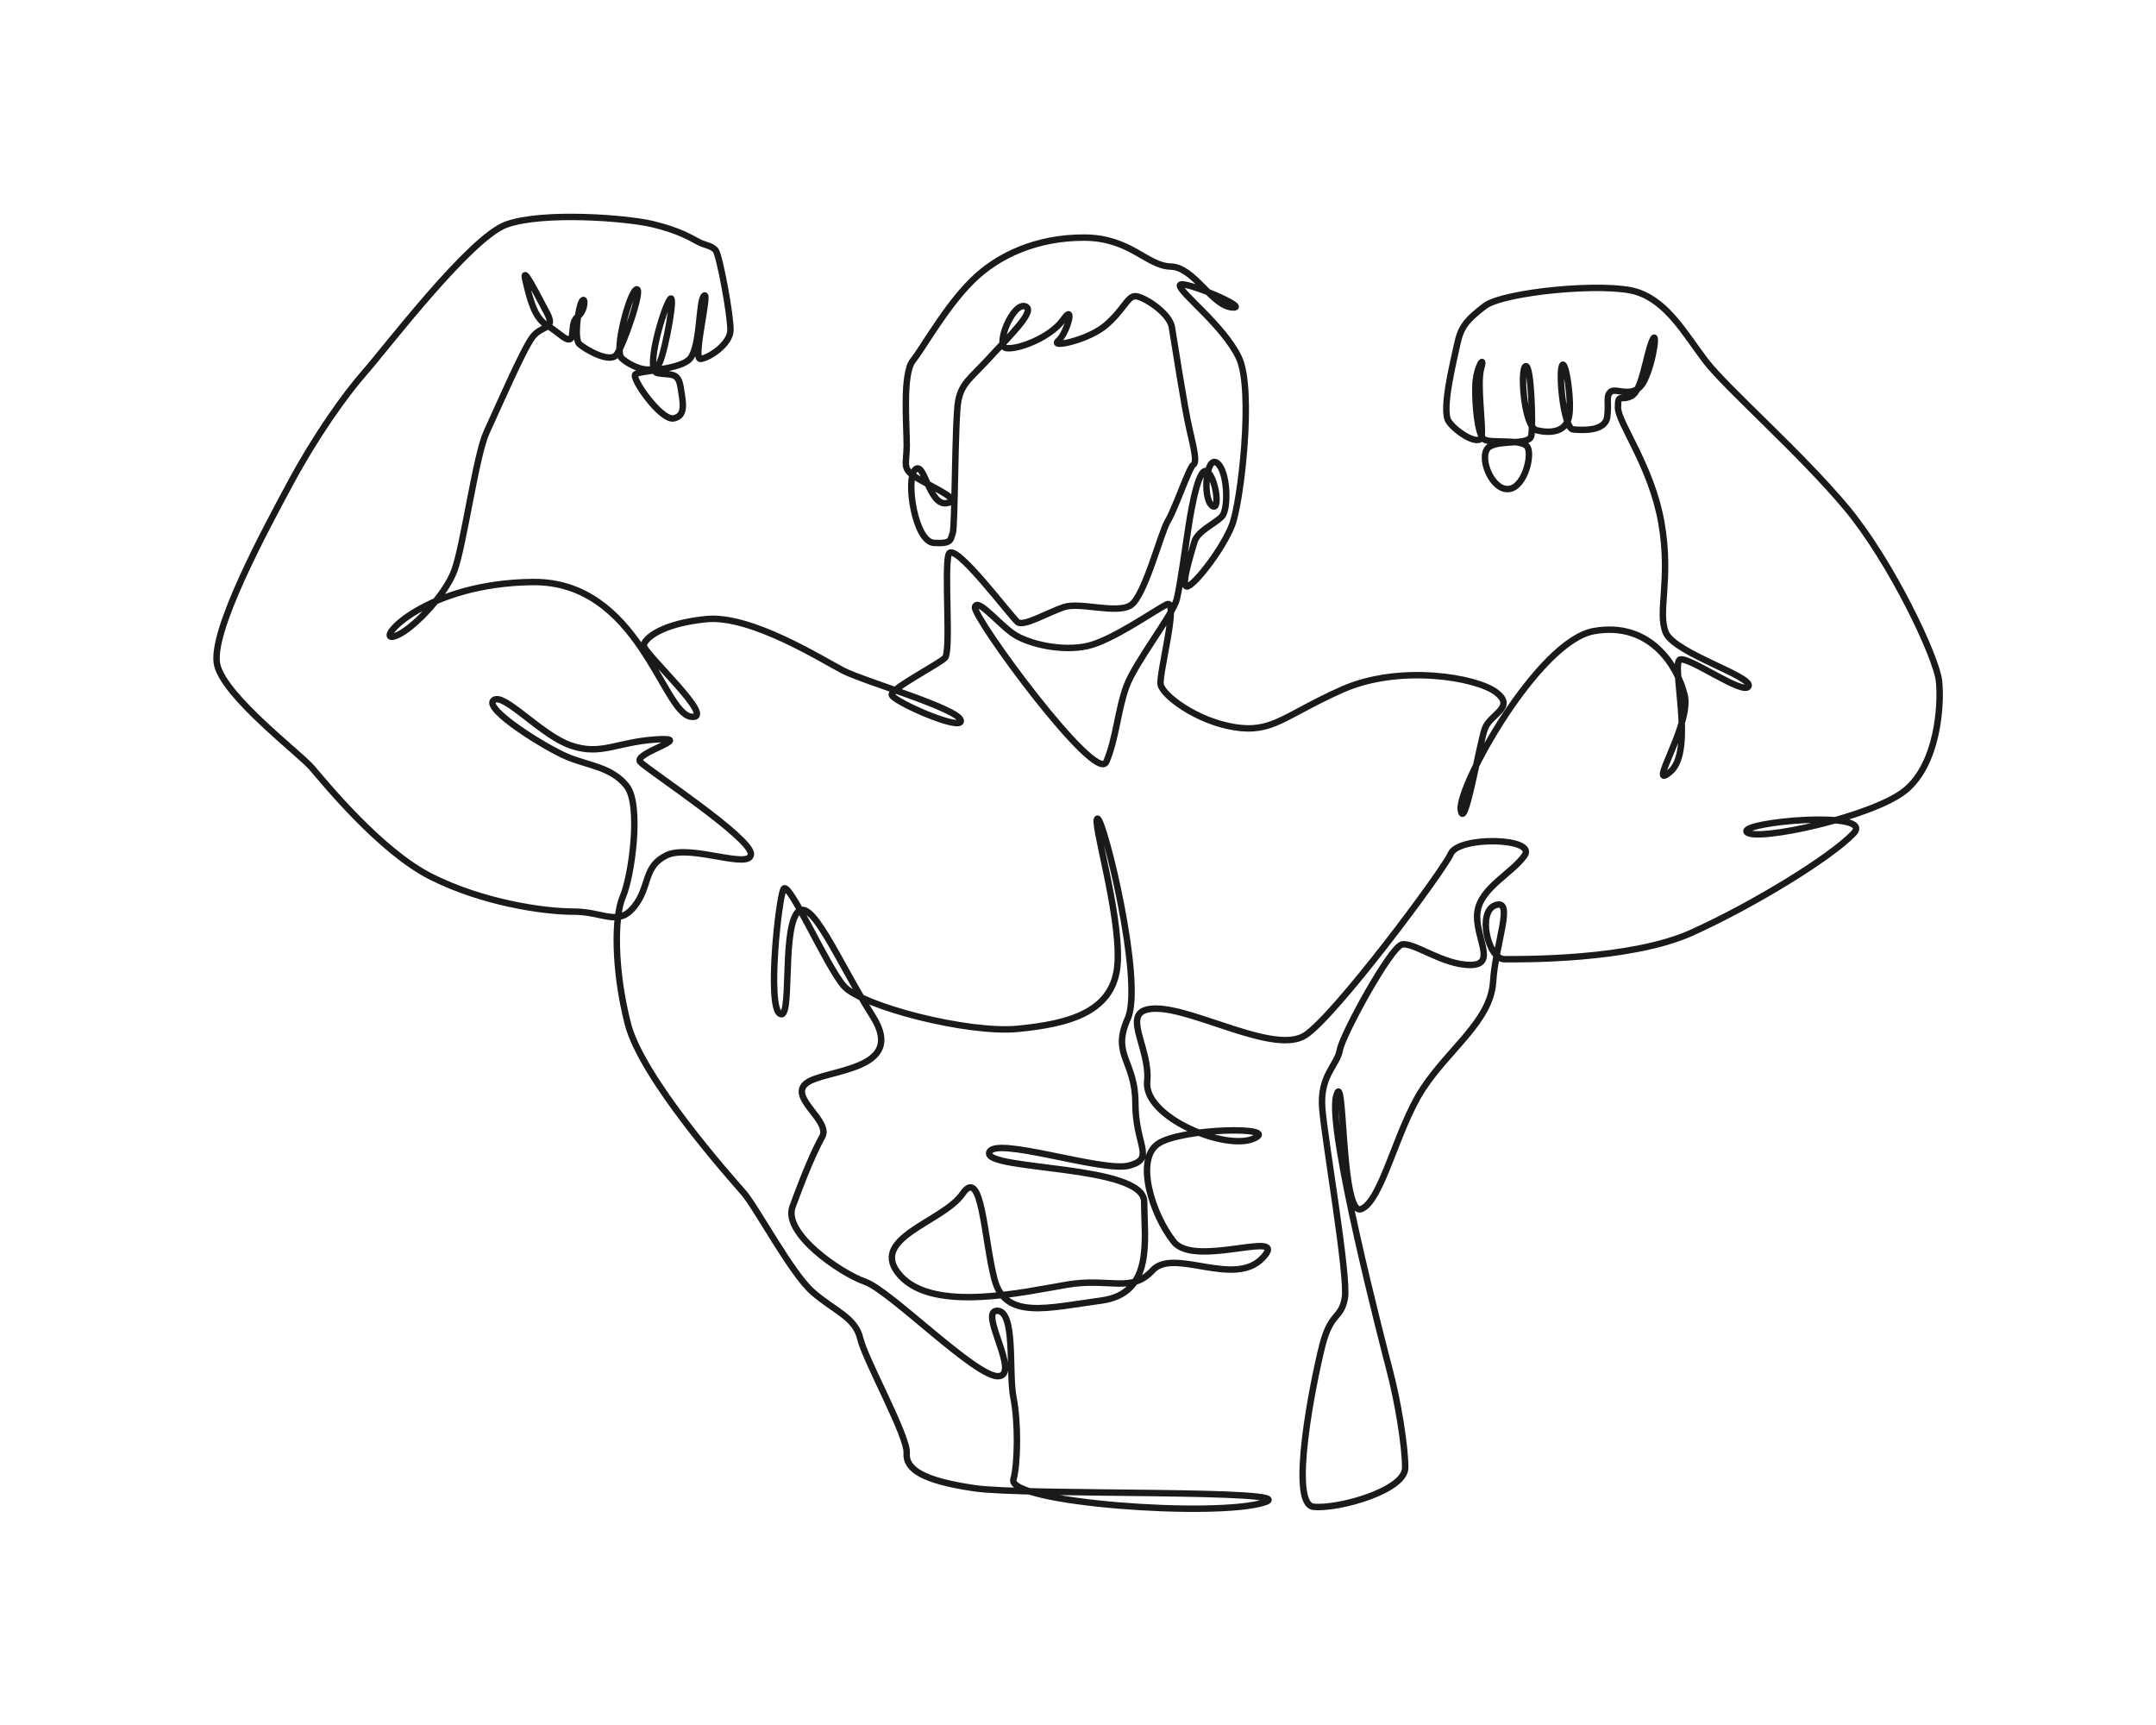 <svg xmlns="http://www.w3.org/2000/svg" xmlns:inkscape="http://www.inkscape.org/namespaces/inkscape" xmlns:sodipodi="http://sodipodi.sourceforge.net/DTD/sodipodi-0.dtd" xmlns:svg="http://www.w3.org/2000/svg" viewBox="0 0 3750 3000"><defs><style>      .st0 {        fill: none;        stroke: #1a1a1a;        stroke-miterlimit: 11.3;        stroke-width: 11.2px;      }    </style></defs><g id="svg1" inkscape:export-filename="Continuous Bodybuilder Female.jpg" inkscape:export-xdpi="150" inkscape:export-ydpi="150" inkscape:version="1.3 (0e150ed6c4, 2023-07-21)"><g id="layer1" inkscape:groupmode="layer" inkscape:label="Layer 1"><path id="path2071" class="st0" d="M2299.9,2340.3c-15.3,60.2-59,275.8-15.3,280.2,43.7,4.4,159.5-28.5,159.5-67.9s-13.1-116-26.2-166.4c-13.1-50.3-109.2-420.3-93.9-479.4,15.3-59.1,7.6,210.1,43.7,195.9,36-14.2,61.2-139,107-209,45.9-70,118-118.2,122.3-186.1,4.4-67.9,37.1-144.5,4.4-133.5-32.8,10.9-13.1,94.1,15.3,94.1s218.5,2.2,325.5-46c107-48.2,242.5-131.3,281.8-172.9,39.3-41.6-201-19.7-185.7-2.2,15.3,17.5,218.5-26.3,275.3-72.2,56.8-46,63.4-148.8,59-190.4-4.4-41.6-83-208-161.7-302.1-78.6-94.1-208.3-207.8-243.9-254.2-35.5-46.4-66.4-103.7-120.5-120.7-54.1-17-231.7,0-264.1,24.8-32.4,24.8-41.7,37.1-47.9,66.6-6.2,29.4-27.8,114.5-14.7,133.9,13.1,19.4,54.1,44.1,57.2,26.3,3.1-17.8-8.5-92.1-.8-118.4,7.7-26.3-9.3-2.3-10,31-.8,33.3,3.9,83.6,14.7,92.1,10.8,8.5,68.7-2.3,76.5,14.7,7.7,17-7.7,74.3-37.1,72-29.3-2.3-50.2-62.7-28.6-74.3,21.6-11.6,68.7-1.5,71.8-18.6,3.1-17,0-125.4-10-120.7-10,4.6-3.1,106,19.3,111.4,22.4,5.4,48.7,3.9,55.6-20.9,7-24.8-5.4-106.8-11.6-91.3-6.2,15.5,3.1,109.1,19.3,110.7,16.2,1.5,56.4,3.9,59.5-22.4,3.1-26.3-3.1-35.6,6.2-43.3,9.3-7.7,41.7,15.5,58.7-20.1,17-35.6,23.2-94.4,12.4-66.6-10.8,27.9-17,85.1-35.5,94.4-18.5,9.3-23.2-6.2-23.2,20.1s58.7,102.2,75.7,201.2c17,99.1-7.7,154.8,7.7,190.4,15.4,35.6,151.4,75.8,143.7,92.9-7.7,17-102-51.1-118.9-46.4-17,4.6,26.3,157.9-17,195-43.3,37.1,37.1-82,24.7-133.1-12.4-51.1-60.2-128.5-157.6-111.4-97.3,17-237.9,270.9-231.7,311.1,6.2,40.2,32.4-114.5,41.7-140.9,9.3-26.3,54.1-37.1,20.1-63.5-34-26.3-168.4-49.5-268.8-4.6-100.4,44.9-120.5,75.8-186.9,65-66.4-10.8-125.1-55.7-128.2-74.3-3.1-18.6,32.4-150.1,10.8-139.3-21.6,10.8-95.8,63.5-139,72.7-43.3,9.3-97.3-3.1-123.6-18.6-26.3-15.5-66.4-66.6-71.1-49.5-4.6,17,211,310.8,228.5,269.2,17.5-41.6,19.7-89.7,35-131.3,15.3-41.6,80.8-124.8,87.4-151,6.5-26.3,15.3-93,20.8-128.1,5.5-35,18.6-109.4,33.9-93,15.3,16.4,20.8,72.2,5.5,56.9-15.3-15.3-8.7-86.5,9.8-73.3,18.6,13.1,20.8,79.9,8.7,93-12,13.1-42.6,25.2-48.1,44.9-5.5,19.7-26.2,83.2-10.9,76.6,15.3-6.6,61.2-66.8,76.5-106.2,15.3-39.4,38.2-235.3,12-291.1-26.2-55.8-103.8-113.8-102.7-125.9,1.1-12,126.7,41.6,90.7,38.3-36-3.3-65.5-70-107-71.1-41.5-1.1-69.9-50.3-150.7-50.3s-149,29.6-195.3,76c-46.3,46.4-83.4,114.5-102,137.8-18.5,23.2-10.8,111.4-10.8,147s-9.8,40.9,19.7,58.4c29.5,17.5,79.7,38.3,49.2,42.7-30.6,4.4-38.2-75.5-54.6-58-16.4,17.5,0,124.8,32.8,127,32.8,2.2,28.4-6.6,32.8-16.4,4.4-9.9,3.6-200,9.8-231,6.2-31,21.6-38.7,54.1-74.3,32.4-35.6,83.4-83.6,61.8-89.8-21.6-6.2-52.5,69.7-32.4,72.8,20.1,3.1,77.2-18.6,98.9-49.5,21.6-31,6.7,23.8-8.6,36.9-15.3,13.1,52.4-1.1,83-27.4,30.6-26.3,37.1-49.3,50.2-50.3,13.1-1.1,60.1,28.5,64.4,53.6,4.4,25.2,21.8,140.1,30.6,177.3,8.7,37.2,13.4,58.4,6.6,62.4-6.8,3.9-31.6,77.1-44,97.3-12.4,20.1-40.2,131.6-64.9,147-24.7,15.5-88-6.2-115.9,3.1-27.8,9.3-69.5,34-80.3,26.3-10.8-7.7-112.8-145.5-120.5-117.6-7.7,27.9,4.6,168.7-6.2,179.6-10.8,10.8-92.6,52.9-92.6,63.9s124.5,65.7,120.1,44.9c-4.4-20.8-168.2-67.9-204.3-86.5-36-18.6-160.6-97.4-238.1-89.7-77.6,7.7-106,32.8-109.2,44.9-3.3,12,131.1,132.4,81.9,124.8-49.2-7.7-90.7-236.4-275.3-234.2-184.6,2.2-269.8,98.5-243.6,95.2,26.2-3.3,91.8-70,108.1-116,16.4-46,37.1-199.2,55.7-239.7,18.6-40.5,63.4-143.4,79.7-165.3,16.4-21.9,41.5-12,25.1-42.7-16.4-30.6-44.8-87.6-37.1-55.8,7.6,31.7,15.3,64.6,37.1,77.7,21.8,13.1,32.8,27.4,40.4,24.1,7.6-3.3,0-29,13.6-39.4,13.7-10.4,13.5-36.7,7-26.3-6.5,10.4-14.1,65.7-4.3,74.4,9.8,8.8,52.4,33.9,64.4,18.6,12-15.3,47-117.1,35-113.8-12,3.3-39.3,106.2-26.2,119.3,13.1,13.1,55.7,33.9,66.6,7.7,10.9-26.3,28.4-124.8,17.5-109.5-10.9,15.3-43.7,123.7-21.8,128.1,21.8,4.4,36-3.3,40.4,24.1,4.4,27.4,9.8,50.3-12,54.7-21.8,4.4-74.3-70-66.6-76.6,7.6-6.6,70.5-7.1,92.3-24.6,21.8-17.5,16.9-102.9,27.3-112.2,10.4-9.3-20.2,110.5-6.6,110,13.6-.6,51.9-25.2,52.4-49.8.6-24.6-18.8-130.5-25.8-139.1-7-8.5-18.5-8.5-30.1-14.7-11.6-6.2-34-20.1-80.3-31-46.3-10.8-190-21.7-253.3.8-63.3,22.4-210.9,216.7-246.4,256.9-35.5,40.2-86.5,113-128.2,190.4-41.7,77.4-143.7,264.7-128.2,320.4,15.4,55.7,142.1,151.7,163.7,176.5,21.6,24.8,118.9,145.5,208.5,190.4,89.6,44.9,194.6,60.4,247.2,60.4s76.9,26.6,105.3-8.4c28.4-35,15.3-70,56.8-89.7,41.5-19.7,146.4,26.3,146.4-2.2s-177-144.5-192.2-159.8c-15.3-15.3,98.3-43.8,28.4-39.4-69.9,4.4-96.1,28.5-148.6,10.9-52.4-17.5-118-94.1-135.4-78.8-17.5,15.3,91.7,83.2,128.9,98.5,37.1,15.3,76.5,17.5,102.7,50.3,26.2,32.8,8.7,157.6-6.6,192.6-15.3,35-15.3,127,8.7,221.1,24,94.1,178,267.1,201,293.3,22.9,26.3,83,140.1,120.2,172.9,37.1,32.8,74.3,43.8,83,81s83,170.7,80.8,199.2c-2.2,28.5,28.4,48.2,118,61.3,89.6,13.1,575.5,1.2,504.4,24.5-83.5,27.3-448.2.7-436.7-39.8,7.5-26.4,8.7-98.5,0-142.3-8.7-43.8,4.4-151-28.4-151s41.5,111.6,2.2,113.8c-39.3,2.2-187.9-148.9-231.6-164.2-43.7-15.3-143.3-84.3-126.5-130.4,21.9-59.9,38.1-97.3,51.7-121.9,15.4-27.9-58.7-68.1-27.8-92.9,30.9-24.8,176.8-20.4,115.6-116.7-61.2-96.3-109.2-216.7-133.3-177.3-24,39.4-6.6,188.2-28.4,172.9-21.8-15.3-2.2-199.2,6.6-216.7,8.7-17.5,74.3,133.5,104.9,168.6,30.6,35,216.3,83.2,303.7,74.4,87.4-8.8,168.2-28.5,172.6-116,4.4-87.6-45.9-249.5-35-249.5s80.8,284.6,52.4,348.1c-28.4,63.5,13.4,72.4,13.4,146.7s35.4,96.2-10.9,108.6c-46.3,12.4-237.2-53.2-243.4-22.2-6.2,31,269.6,20.2,269.6,85.2s17.7,159.4-75,171.8c-92.7,12.4-166.8,34.1-185.4-37.1-18.5-71.2-21.6-198.1-55.6-148.6-34,49.5-166.8,77.4-108.1,142.4,58.7,65,216.3,27.9,290.4,15.5,74.1-12.4,111.2,15.5,148.3-24.8,37.1-40.2,142.1,31,191.5-21.7,49.4-52.6-117.4,18.6-154.5-27.9-37.1-46.4-68-142.4-27.8-170.3,40.2-27.9,216.3-31,166.8-9.3-49.4,21.7-191.5-37.1-185.4-99.1,6.2-61.9-52.5-126.9,15.4-126.9s207,80.5,259.5,46.4c52.5-34,239.4-284.8,253.3-315.8,13.9-31,149.8-27.9,128.2,3.1-21.6,31-75.7,55.7-81.9,97.5-6.2,41.8,35.5,92.9-12.4,92.9s-98.9-40.2-118.9-35.6c-20.1,4.6-103.8,157.6-108.2,183.8-4.4,26.3-34.9,43.8-30.5,100.7,4.4,56.9,45.9,293.3,39.3,330.5-6.6,37.2-24.1,23-39.4,83.2h0Z" sodipodi:nodetypes="zssssssssssssssssssssssssssssssssssssssssssssssssssssssssssssssssssssssssssssssssssssssssssssssssssssssssssssssssssccssssssssssssssssssssssssssssssssszsssssssssszssssssssssssssssssssssssssssssssszssz"></path></g></g></svg>
